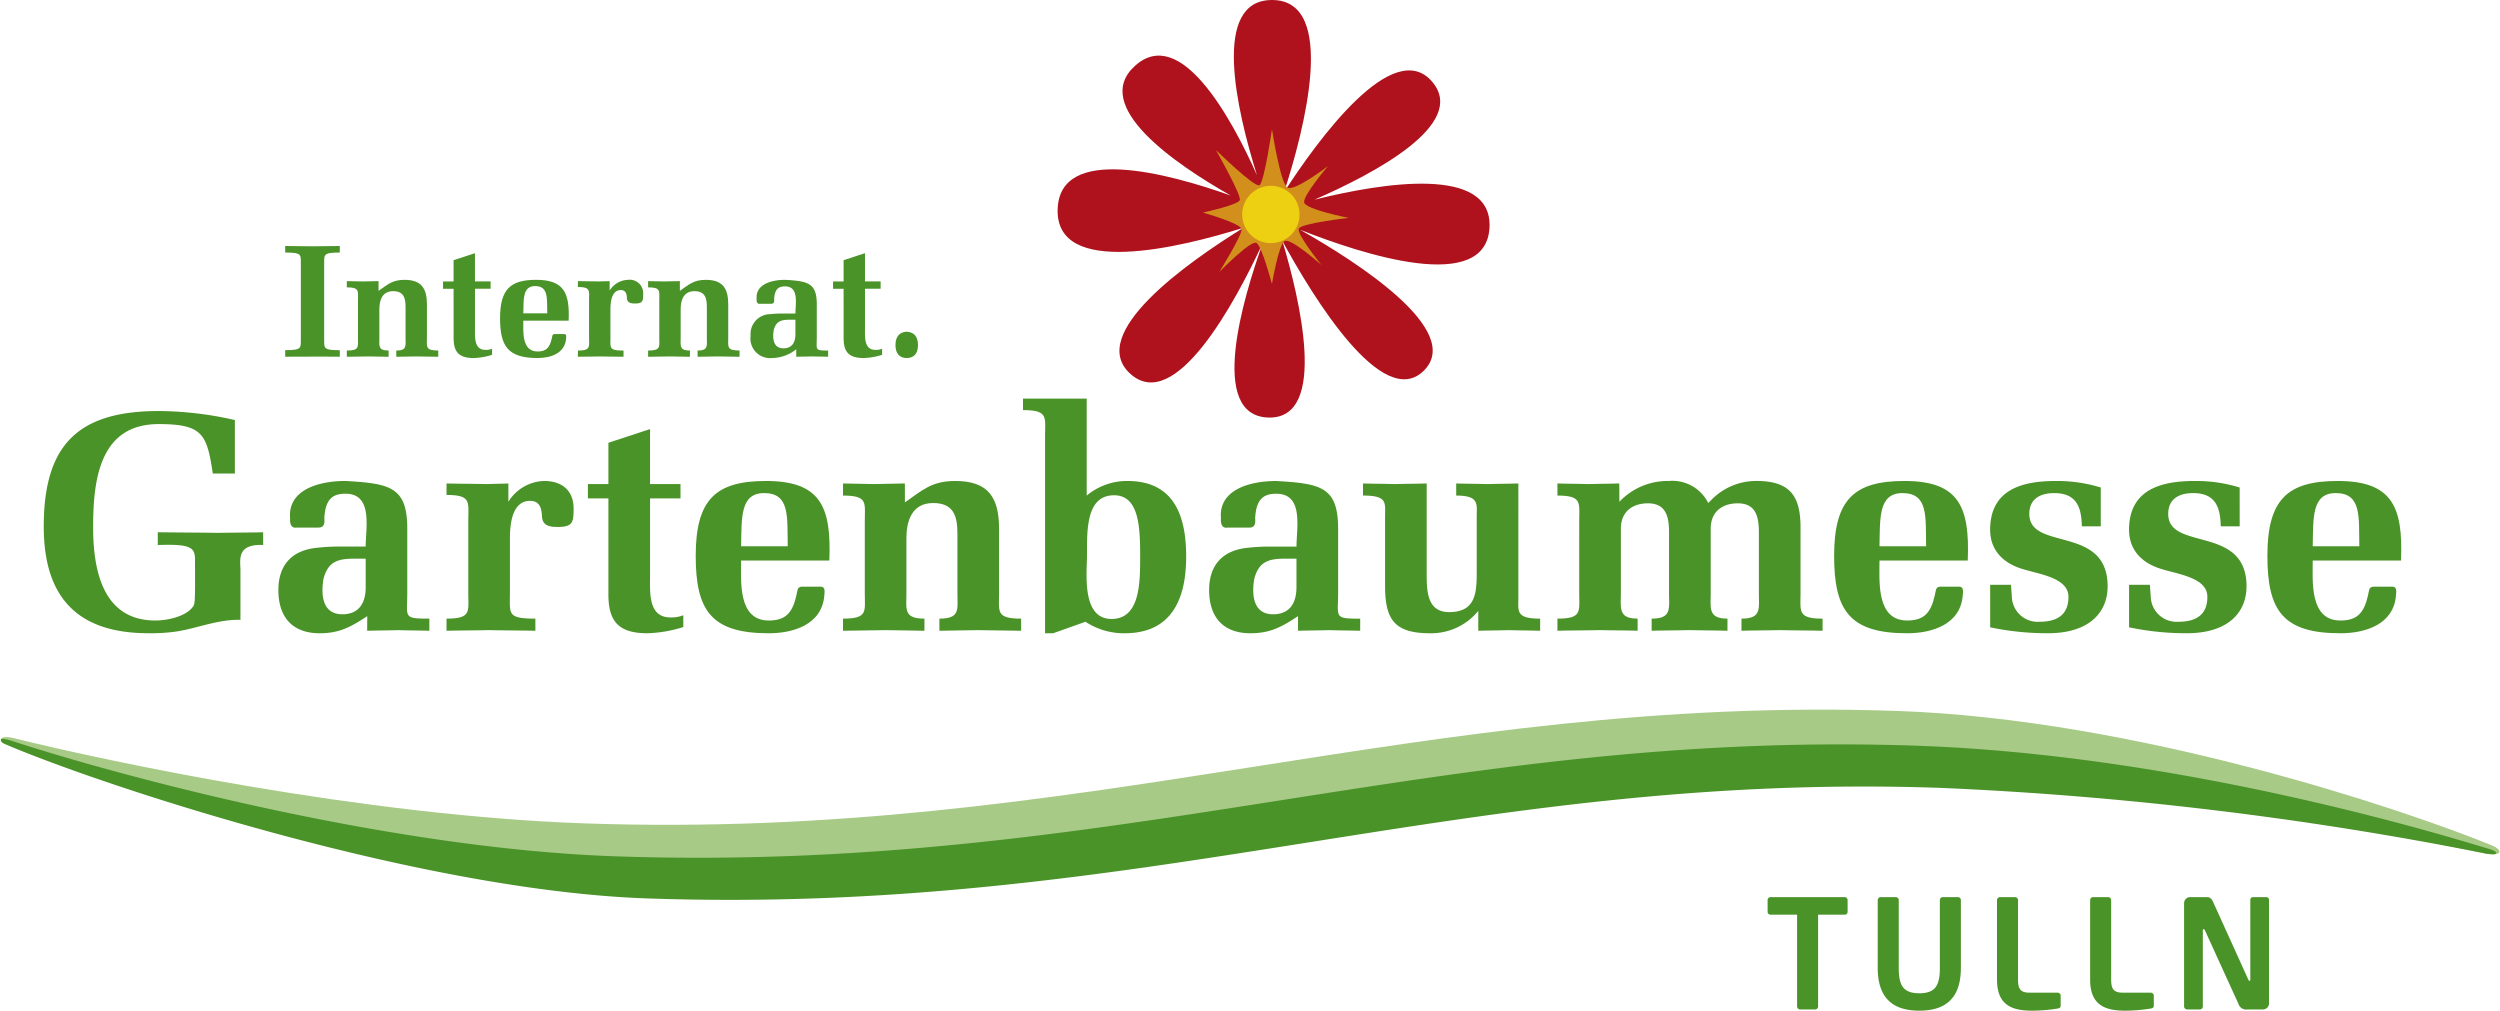 <?xml version="1.0" encoding="UTF-8"?>
<svg xmlns="http://www.w3.org/2000/svg" width="298.458" height="120.657" viewBox="0 0 298.458 120.657">
  <g id="Logo" transform="translate(-3012 -1354.999)">
    <path id="Path_31" data-name="Path 31" d="M296.517,74.785c-11.454-2.271-37.178-8.453-64.83-9.418-56.894-1.986-94.894,15.276-154.462,13.2C49.793,77.6,11.211,66.38.514,61.721c-.711-.269-.7-1.117,1.074-.678,11.369,2.812,41.582,9.249,68.178,10.178C129.333,73.3,169.609,55.808,226.5,57.8c28.407.992,60.089,11.622,70.953,16.047,1.33.542,1.326,1.392-.938.942" transform="translate(3012.034 1382.076)" fill="#a7ca86"></path>
    <path id="Path_32" data-name="Path 32" d="M1.828,60.4C14.4,64.478,46.345,73.091,73.365,74.035c59.568,2.08,98.56-15.183,155.454-13.2,28.423.994,56.653,8.747,68.307,12.327,1.387.426.65.631.65.631a5.321,5.321,0,0,1-1.257-.125,426.809,426.809,0,0,0-64.885-7.8c-56.894-1.987-94.9,15.276-154.462,13.194C49.738,78.106,11.214,65.266.516,60.608.234,60.5.046,60.3.07,60.13s.213-.232,1.758.268" transform="translate(3012.032 1383.191)" fill="#4a9328"></path>
    <path id="Path_33" data-name="Path 33" d="M27.815,30.88c.038,1.258-.266,1.543,1.867,1.543V33.2c-1.086-.021-2.171-.021-6.516,0v-.782c2.134,0,1.83-.285,1.867-1.543V22.306c-.037-1.257.268-1.543-1.867-1.543v-.782c1.086.021,2.172.021,3.259.038C27.511,20,28.6,20,29.682,19.981v.782c-2.133,0-1.828.287-1.867,1.543Z" transform="translate(3022.883 1364.385)" fill="#4a9328"></path>
    <path id="Path_34" data-name="Path 34" d="M31.961,24.045c1.067-.744,1.637-1.315,3.087-1.315,2.056,0,2.685,1.048,2.685,2.934v3.924c0,1.145-.21,1.581,1.354,1.581v.745c-.877-.021-1.753-.021-2.631-.04-.876.019-1.752.019-2.381.04V31.17c1.3,0,1.107-.572,1.107-1.581V25.969c0-1.086-.231-1.887-1.486-1.887-1.3,0-1.64,1.086-1.64,2.153v3.353c0,1.01-.19,1.581,1.105,1.581v.745c-.629-.021-1.505-.021-2.381-.04-.877.019-1.753.019-2.61.04V31.17c1.543,0,1.333-.437,1.333-1.581V25.207c0-1.143.21-1.58-1.333-1.58v-.744c.629.019,1.276.019,1.9.038.629-.019,1.258-.019,1.887-.038Z" transform="translate(3025.234 1365.677)" fill="#4a9328"></path>
    <path id="Path_35" data-name="Path 35" d="M37.243,24.814H35.985v-.876h1.258V21.4l2.553-.838v3.373h1.867v.876H39.8v4.743c0,.972-.134,2.553,1.239,2.553a1.887,1.887,0,0,0,.8-.134V32.7a8.06,8.06,0,0,1-2.191.382c-1.676,0-2.4-.631-2.4-2.363Z" transform="translate(3028.906 1364.66)" fill="#4a9328"></path>
    <path id="Path_36" data-name="Path 36" d="M46.254,26.732c-.04-1.792.151-3.259-1.449-3.259-1.486,0-1.37,1.543-1.41,3.259Zm-2.859.876c0,1.258-.212,3.677,1.7,3.677,1.01,0,1.448-.439,1.695-1.543.076-.306.038-.5.306-.535h1.2c.268,0,.229.306.209.514-.132,1.83-1.922,2.344-3.408,2.344-3.525,0-4.477-1.392-4.477-4.743,0-3.45,1.218-4.593,4.3-4.593,3.354,0,4.021,1.581,3.888,4.878Z" transform="translate(3031.08 1365.677)" fill="#4a9328"></path>
    <path id="Path_37" data-name="Path 37" d="M50.73,24.007a2.675,2.675,0,0,1,2.191-1.277,1.606,1.606,0,0,1,1.811,1.7c0,.8-.04,1.124-.954,1.124-.513,0-.97-.059-.989-.686-.021-.476-.153-.916-.726-.916-1.008,0-1.238,1.183-1.238,2.306V29.57c0,1.314-.19,1.6,1.562,1.6v.744c-1.085-.019-1.962-.019-2.838-.038-.876.019-1.753.019-2.61.038V31.17c1.543,0,1.333-.437,1.333-1.6V25.189c0-1.164.21-1.6-1.333-1.6v-.705c.838.018,1.676.018,2.515.038.419-.021.857-.021,1.276-.038Z" transform="translate(3034.052 1365.677)" fill="#4a9328"></path>
    <path id="Path_38" data-name="Path 38" d="M56.434,24.045c1.067-.744,1.639-1.315,3.087-1.315,2.058,0,2.687,1.048,2.687,2.934v3.924c0,1.145-.21,1.581,1.352,1.581v.745c-.876-.021-1.753-.021-2.629-.04-.876.019-1.752.019-2.381.04V31.17c1.295,0,1.105-.572,1.105-1.581V25.969c0-1.086-.229-1.887-1.486-1.887-1.3,0-1.639,1.086-1.639,2.153v3.353c0,1.01-.191,1.581,1.105,1.581v.745c-.629-.021-1.505-.021-2.383-.04-.876.019-1.752.019-2.61.04V31.17c1.543,0,1.335-.437,1.335-1.581V25.207c0-1.143.209-1.58-1.335-1.58v-.744c.629.019,1.277.019,1.906.038.628-.019,1.257-.019,1.886-.038Z" transform="translate(3036.731 1365.677)" fill="#4a9328"></path>
    <path id="Path_39" data-name="Path 39" d="M66.317,27.493h-.722c-.991,0-1.6.191-1.868,1.257-.151.954-.076,2.155,1.163,2.155,1.01,0,1.427-.686,1.427-1.659Zm.1,3.525A4.752,4.752,0,0,1,63.5,32.067a2.342,2.342,0,0,1-2.532-2.65,2.373,2.373,0,0,1,2.362-2.591,12.244,12.244,0,0,1,1.429-.076h1.561c0-1.142.459-3.238-1.238-3.238-.742,0-1.238.287-1.3,1.505.04.42-.075.572-.379.572H62.069c-.228.038-.419-.113-.381-.572-.151-1.714,1.7-2.287,3.391-2.287,2.763.154,3.791.382,3.791,2.935v3.924c0,1.505-.285,1.581,1.355,1.581v.744c-.629-.021-1.277-.021-1.908-.04-.626.019-1.274.019-1.9.04Z" transform="translate(3040.641 1365.677)" fill="#4a9328"></path>
    <path id="Path_40" data-name="Path 40" d="M68.923,24.814H67.665v-.876h1.258V21.4l2.553-.838v3.373h1.867v.876H71.476v4.743c0,.972-.134,2.553,1.239,2.553a1.887,1.887,0,0,0,.8-.134V32.7a8.06,8.06,0,0,1-2.191.382c-1.676,0-2.4-.631-2.4-2.363Z" transform="translate(3043.789 1364.66)" fill="#4a9328"></path>
    <path id="Path_41" data-name="Path 41" d="M72.734,28.544c0-1.03.5-1.564,1.333-1.6.877.038,1.354.572,1.354,1.6,0,1.01-.476,1.543-1.354,1.543-.838,0-1.333-.534-1.333-1.543" transform="translate(3046.17 1367.656)" fill="#4a9328"></path>
    <path id="Path_42" data-name="Path 42" d="M17.168,47.857c2.931.037,5.047.037,7.161.073,2.115-.037,4.23-.037,5.418-.073V49.38c-3.229-.15-2.709,1.853-2.709,3v5.936c-2.635-.073-5.046.966-7.533,1.373a21.314,21.314,0,0,1-3.45.223c-8.5,0-12.5-4.305-12.5-12.727,0-9.646,3.97-13.8,13.728-13.8a41.713,41.713,0,0,1,9.089,1.077v6.382H23.737c-.705-4.675-1.189-5.9-6.457-5.9-7.011,0-7.83,6.532-7.83,12.318,0,5.047,1.114,11.131,7.422,11.131,1.408,0,3.6-.444,4.487-1.633.26-.334.26-.741.26-4.377-.073-2.374.631-3.191-4.452-3Z" transform="translate(3013.668 1370.684)" fill="#4a9328"></path>
    <path id="Path_43" data-name="Path 43" d="M33.036,48.343h-1.41c-1.93,0-3.117.37-3.636,2.447-.3,1.856-.148,4.193,2.263,4.193,1.965,0,2.782-1.336,2.782-3.229Zm.185,6.862c-1.967,1.3-3.339,2.042-5.676,2.042-3.3,0-4.934-1.967-4.934-5.158,0-2.969,1.595-4.749,4.6-5.046a23.219,23.219,0,0,1,2.782-.148h3.042c0-2.225.891-6.308-2.412-6.308-1.446,0-2.412.559-2.524,2.932.075.817-.148,1.113-.741,1.113h-2.6c-.445.075-.817-.222-.742-1.113-.3-3.339,3.3-4.452,6.6-4.452,5.379.3,7.383.742,7.383,5.713v7.643c0,2.932-.556,3.079,2.635,3.079V56.95c-1.224-.037-2.487-.037-3.711-.075-1.224.038-2.485.038-3.71.075Z" transform="translate(3022.622 1373.352)" fill="#4a9328"></path>
    <path id="Path_44" data-name="Path 44" d="M43.651,41.552a5.2,5.2,0,0,1,4.267-2.485c2.114,0,3.523,1.114,3.523,3.3,0,1.558-.072,2.189-1.853,2.189-1,0-1.893-.11-1.93-1.336-.037-.927-.3-1.78-1.411-1.78-1.965,0-2.41,2.3-2.41,4.489v6.457c0,2.559-.37,3.114,3.041,3.114v1.449c-2.114-.038-3.82-.038-5.526-.076-1.708.038-3.414.038-5.083.076V55.5c3,0,2.6-.852,2.6-3.114V43.853c0-2.263.407-3.116-2.6-3.116V39.364c1.631.038,3.264.038,4.9.075.814-.037,1.67-.037,2.485-.075Z" transform="translate(3029.038 1373.352)" fill="#4a9328"></path>
    <path id="Path_45" data-name="Path 45" d="M50.2,43.125H47.752V41.419H50.2V36.485l4.972-1.633v6.567h3.635v1.706H55.173v9.238c0,1.893-.259,4.972,2.412,4.972a3.72,3.72,0,0,0,1.558-.26v1.41a15.6,15.6,0,0,1-4.267.742c-3.264,0-4.675-1.224-4.675-4.6Z" transform="translate(3034.433 1371.372)" fill="#4a9328"></path>
    <path id="Path_46" data-name="Path 46" d="M67.493,46.858c-.073-3.486.3-6.344-2.819-6.344-2.894,0-2.672,3-2.746,6.344Zm-5.565,1.706c0,2.45-.409,7.161,3.3,7.161,1.965,0,2.819-.854,3.3-3,.148-.6.075-.966.594-1.039h2.337c.52,0,.445.594.409,1-.26,3.56-3.746,4.562-6.641,4.562-6.864,0-8.719-2.709-8.719-9.238,0-6.717,2.374-8.942,8.384-8.942,6.53,0,7.83,3.081,7.569,9.5Z" transform="translate(3038.549 1373.352)" fill="#4a9328"></path>
    <path id="Path_47" data-name="Path 47" d="M75.86,41.626c2.077-1.446,3.189-2.559,6.01-2.559,4.007,0,5.232,2.04,5.232,5.713v7.643c0,2.227-.41,3.079,2.634,3.079V56.95c-1.708-.037-3.414-.037-5.121-.075-1.708.038-3.413.038-4.637.075V55.5c2.522,0,2.152-1.113,2.152-3.079V45.374c0-2.115-.445-3.673-2.9-3.673-2.521,0-3.189,2.115-3.189,4.192v6.53c0,1.967-.37,3.079,2.152,3.079V56.95c-1.224-.037-2.932-.037-4.637-.075-1.706.038-3.414.038-5.084.075V55.5c3.006,0,2.6-.852,2.6-3.079V43.889c0-2.225.407-3.079-2.6-3.079V39.364c1.226.037,2.485.037,3.711.073,1.224-.037,2.447-.037,3.673-.073Z" transform="translate(3044.17 1373.352)" fill="#4a9328"></path>
    <path id="Path_48" data-name="Path 48" d="M93.963,43.917c-3.339,0-3.228,4.154-3.228,7.084,0,2.153-.7,7.681,2.931,7.681,3.414,0,3.414-4.342,3.414-7.494,0-3.526-.148-7.271-3.117-7.271M90.7,32.378V43.954a7.508,7.508,0,0,1,4.861-1.745c5.491,0,7.012,4.045,7.012,9.016,0,5.046-1.706,9.164-7.346,9.164a8.312,8.312,0,0,1-4.675-1.373l-3.858,1.373h-.966V36.829c0-2.224.409-3.078-2.634-3.078V32.378Z" transform="translate(3051.036 1370.21)" fill="#4a9328"></path>
    <path id="Path_49" data-name="Path 49" d="M108.637,48.343h-1.408c-1.93,0-3.117.37-3.638,2.447-.3,1.856-.148,4.193,2.263,4.193,1.967,0,2.782-1.336,2.782-3.229Zm.185,6.862c-1.967,1.3-3.338,2.042-5.675,2.042-3.3,0-4.936-1.967-4.936-5.158,0-2.969,1.6-4.749,4.6-5.046A23.243,23.243,0,0,1,105.6,46.9h3.041c0-2.225.891-6.308-2.41-6.308-1.448,0-2.412.559-2.524,2.932.075.817-.148,1.113-.742,1.113h-2.6c-.445.075-.816-.222-.742-1.113-.3-3.339,3.3-4.452,6.605-4.452,5.379.3,7.383.742,7.383,5.713v7.643c0,2.932-.557,3.079,2.634,3.079V56.95c-1.224-.037-2.485-.037-3.708-.075-1.226.038-2.487.038-3.713.075Z" transform="translate(3058.139 1373.352)" fill="#4a9328"></path>
    <path id="Path_50" data-name="Path 50" d="M124.472,54.48a7.242,7.242,0,0,1-5.751,2.672c-4.267,0-5.378-1.633-5.378-5.678v-8.2c0-1.706.332-2.56-2.634-2.56V39.269c1.261.037,2.559.037,3.82.075,1.261-.038,2.522-.038,3.785-.075V50.028c0,1.967,0,4.6,2.671,4.6,3.189,0,3.3-2.3,3.3-4.824V43.276c0-1.558.335-2.56-2.449-2.56V39.269c1.224.037,2.485.037,3.71.075,1.224-.038,2.485-.038,3.711-.075V52.848c0,1.67-.335,2.559,2.6,2.559v1.448c-1.226-.037-2.487-.037-3.711-.075-1.224.038-2.449.038-3.673.075Z" transform="translate(3064.01 1373.447)" fill="#4a9328"></path>
    <path id="Path_51" data-name="Path 51" d="M133.893,41.552a7.936,7.936,0,0,1,5.9-2.485A4.776,4.776,0,0,1,144.5,41.7l.372-.372a7.485,7.485,0,0,1,5.381-2.263c4.007,0,5.268,1.781,5.268,5.565v7.791c0,2.227-.372,3.079,2.634,3.079v1.449c-1.706-.038-3.413-.038-5.121-.076-1.7.038-3.411.038-4.564.076V55.5c2.412,0,2.078-1.186,2.078-3.079v-7.2c0-1.853-.334-3.486-2.522-3.486-1.928,0-3.228,1.076-3.228,3.006v7.678c0,1.818-.335,3.079,2,3.079v1.449c-1.446-.038-2.969-.038-4.489-.076-1.521.038-3.044.038-4.565.076V55.5c2.413,0,2.078-1.186,2.078-3.079v-7.2c0-1.853-.334-3.486-2.524-3.486-1.928,0-3.226,1.076-3.226,3.006v7.678c0,1.818-.334,3.079,2,3.079v1.449c-1.076-.038-2.784-.038-4.489-.076-1.708.038-3.414.038-5.084.076V55.5c2.969,0,2.6-.852,2.6-3.079V43.889c0-2.225.372-3.078-2.6-3.078V39.364c1.224.038,2.485.038,3.711.075,1.224-.037,2.447-.037,3.672-.075Z" transform="translate(3071.433 1373.352)" fill="#4a9328"></path>
    <path id="Path_52" data-name="Path 52" d="M159.958,46.858c-.075-3.486.3-6.344-2.821-6.344-2.894,0-2.672,3-2.746,6.344Zm-5.566,1.706c0,2.45-.407,7.161,3.3,7.161,1.967,0,2.819-.854,3.3-3,.148-.6.075-.966.6-1.039h2.337c.519,0,.444.594.407,1-.26,3.56-3.746,4.562-6.641,4.562-6.864,0-8.719-2.709-8.719-9.238,0-6.717,2.375-8.942,8.385-8.942,6.53,0,7.828,3.081,7.568,9.5Z" transform="translate(3081.988 1373.352)" fill="#4a9328"></path>
    <path id="Path_53" data-name="Path 53" d="M174.856,44.484h-2.262c-.037-2.337-.669-3.97-3.3-3.97-1.633,0-2.969.667-2.969,2.485,0,4.489,9.349,1.261,9.349,8.645,0,3.078-2.152,5.6-7.123,5.6a33.072,33.072,0,0,1-6.9-.707V51.458h2.485l.112,1.559a3.08,3.08,0,0,0,3.3,2.856c2.04,0,3.45-.779,3.45-2.969,0-2.337-3.6-2.707-5.638-3.376-2.191-.7-3.711-2.225-3.711-4.637,0-4.786,3.783-5.823,7.828-5.823a17.583,17.583,0,0,1,5.379.779Z" transform="translate(3087.941 1373.353)" fill="#4a9328"></path>
    <path id="Path_54" data-name="Path 54" d="M186.139,44.484h-2.263c-.037-2.337-.667-3.97-3.3-3.97-1.633,0-2.969.667-2.969,2.485,0,4.489,9.349,1.261,9.349,8.645,0,3.078-2.152,5.6-7.123,5.6a33.061,33.061,0,0,1-6.9-.707V51.458h2.484l.113,1.559a3.081,3.081,0,0,0,3.3,2.856c2.042,0,3.451-.779,3.451-2.969,0-2.337-3.6-2.707-5.64-3.376-2.189-.7-3.71-2.225-3.71-4.637,0-4.786,3.783-5.823,7.828-5.823a17.583,17.583,0,0,1,5.379.779Z" transform="translate(3093.242 1373.353)" fill="#4a9328"></path>
    <path id="Path_55" data-name="Path 55" d="M195.144,46.858c-.072-3.486.3-6.344-2.819-6.344-2.893,0-2.671,3-2.744,6.344Zm-5.563,1.706c0,2.45-.409,7.161,3.3,7.161,1.967,0,2.819-.854,3.3-3,.148-.6.075-.966.6-1.039h2.337c.517,0,.444.594.406,1-.257,3.56-3.744,4.562-6.639,4.562-6.864,0-8.717-2.709-8.717-9.238,0-6.717,2.372-8.942,8.382-8.942,6.532,0,7.83,3.081,7.571,9.5Z" transform="translate(3098.52 1373.352)" fill="#4a9328"></path>
    <path id="Path_56" data-name="Path 56" d="M152.765,74.962H149.6V85.918a.362.362,0,0,1-.36.362h-1.786a.364.364,0,0,1-.363-.362V74.962h-3.157a.333.333,0,0,1-.362-.325V73.211a.347.347,0,0,1,.362-.342h8.826a.347.347,0,0,1,.362.342v1.426a.333.333,0,0,1-.362.325" transform="translate(3079.451 1389.232)" fill="#4a9328"></path>
    <path id="Path_57" data-name="Path 57" d="M157.482,86.424c-2.906,0-4.965-1.264-4.965-5.108v-8.1a.349.349,0,0,1,.363-.344h1.786a.349.349,0,0,1,.362.344v8.1c0,2.058.506,3.032,2.455,3.032s2.453-.974,2.453-3.032v-8.1a.35.35,0,0,1,.363-.344h1.786a.347.347,0,0,1,.36.344v8.1c0,3.844-2.056,5.108-4.962,5.108" transform="translate(3083.651 1389.231)" fill="#4a9328"></path>
    <path id="Path_58" data-name="Path 58" d="M169.443,86.171a19.578,19.578,0,0,1-3.069.253c-2.346,0-4.168-.632-4.168-3.7V73.231a.363.363,0,0,1,.36-.363h1.789a.362.362,0,0,1,.36.363v9.492c0,1.192.36,1.554,1.407,1.554h3.322a.361.361,0,0,1,.362.362v1.154c0,.253-.091.325-.362.379" transform="translate(3088.203 1389.231)" fill="#4a9328"></path>
    <path id="Path_59" data-name="Path 59" d="M177.008,86.171a19.579,19.579,0,0,1-3.069.253c-2.346,0-4.168-.632-4.168-3.7V73.231a.363.363,0,0,1,.36-.363h1.789a.362.362,0,0,1,.36.363v9.492c0,1.192.36,1.554,1.407,1.554h3.322a.361.361,0,0,1,.362.362v1.154c0,.253-.091.325-.362.379" transform="translate(3091.757 1389.231)" fill="#4a9328"></path>
    <path id="Path_60" data-name="Path 60" d="M186.818,86.278H185a.969.969,0,0,1-1.1-.65l-4.008-8.791c-.054-.107-.107-.143-.162-.143s-.091.035-.091.143v9.079a.345.345,0,0,1-.342.362h-1.534a.362.362,0,0,1-.36-.362V73.59a.724.724,0,0,1,.72-.722h1.952c.378,0,.576.109.792.578l4.207,9.277c.035.09.09.144.144.144.037,0,.09-.054.09-.162V73.21a.332.332,0,0,1,.344-.342H187.2a.331.331,0,0,1,.342.342V85.558a.724.724,0,0,1-.722.72" transform="translate(3095.34 1389.231)" fill="#4a9328"></path>
    <path id="Path_61" data-name="Path 61" d="M116.588,23.828c7.186-3.132,18.277-9.017,14.063-14.037-4.658-5.553-13.726,6.982-17.7,13.122C115.311,15.617,119.432,0,111.5,0c-7.271,0-4.242,13.106-1.792,20.917-3.107-6.952-9.142-17.94-14.552-13.069-5.34,4.808,4.746,11.716,11.425,15.5-7.753-2.757-20.4-6.064-20.67,1.606-.287,8.238,14.566,4.624,22.191,2.234-6.742,4.165-18.8,12.677-13.509,17.445,5.343,4.809,12.49-8.482,15.819-15.646-2.383,6.613-6.564,20.609.625,20.861,7.3.254,3.692-14.454,1.7-21.084,3.644,6.688,11.992,20.386,16.9,15.478,4.784-4.787-8-12.975-14.785-16.814,7.534,2.982,22.194,7.736,22.613-.257.392-7.484-12.792-5.343-20.875-3.338" transform="translate(3052.356 1354.999)" fill="#af121d"></path>
    <path id="Path_62" data-name="Path 62" d="M99.27,12.986s4.62,4.524,5.188,4.192S105.95,10.5,105.95,10.5s1,6.466,1.848,6.964S112.63,14.9,112.63,14.9s-2.938,3.458-2.843,4.311,5.328,1.871,5.328,1.871-5.684.639-5.969,1.28,2.7,4.334,2.7,4.334-3.7-3.316-4.406-2.843-1.492,5.116-1.492,5.116-1.185-4.5-1.848-4.9-4.449,3.482-4.449,3.482,2.744-4.406,2.672-5.116-4.62-1.989-4.62-1.989,4.195-.9,4.406-1.493-2.843-5.969-2.843-5.969" transform="translate(3057.902 1359.931)" fill="#d28f1c"></path>
    <path id="Path_63" data-name="Path 63" d="M104.318,21.934a3.421,3.421,0,1,0-3.42-3.422,3.422,3.422,0,0,0,3.42,3.422" transform="translate(3059.401 1362.089)" fill="#edd012"></path>
    <rect id="Rectangle_74" data-name="Rectangle 74" width="298.457" height="120.655" transform="translate(3012 1355)" fill="none"></rect>
  </g>
</svg>
